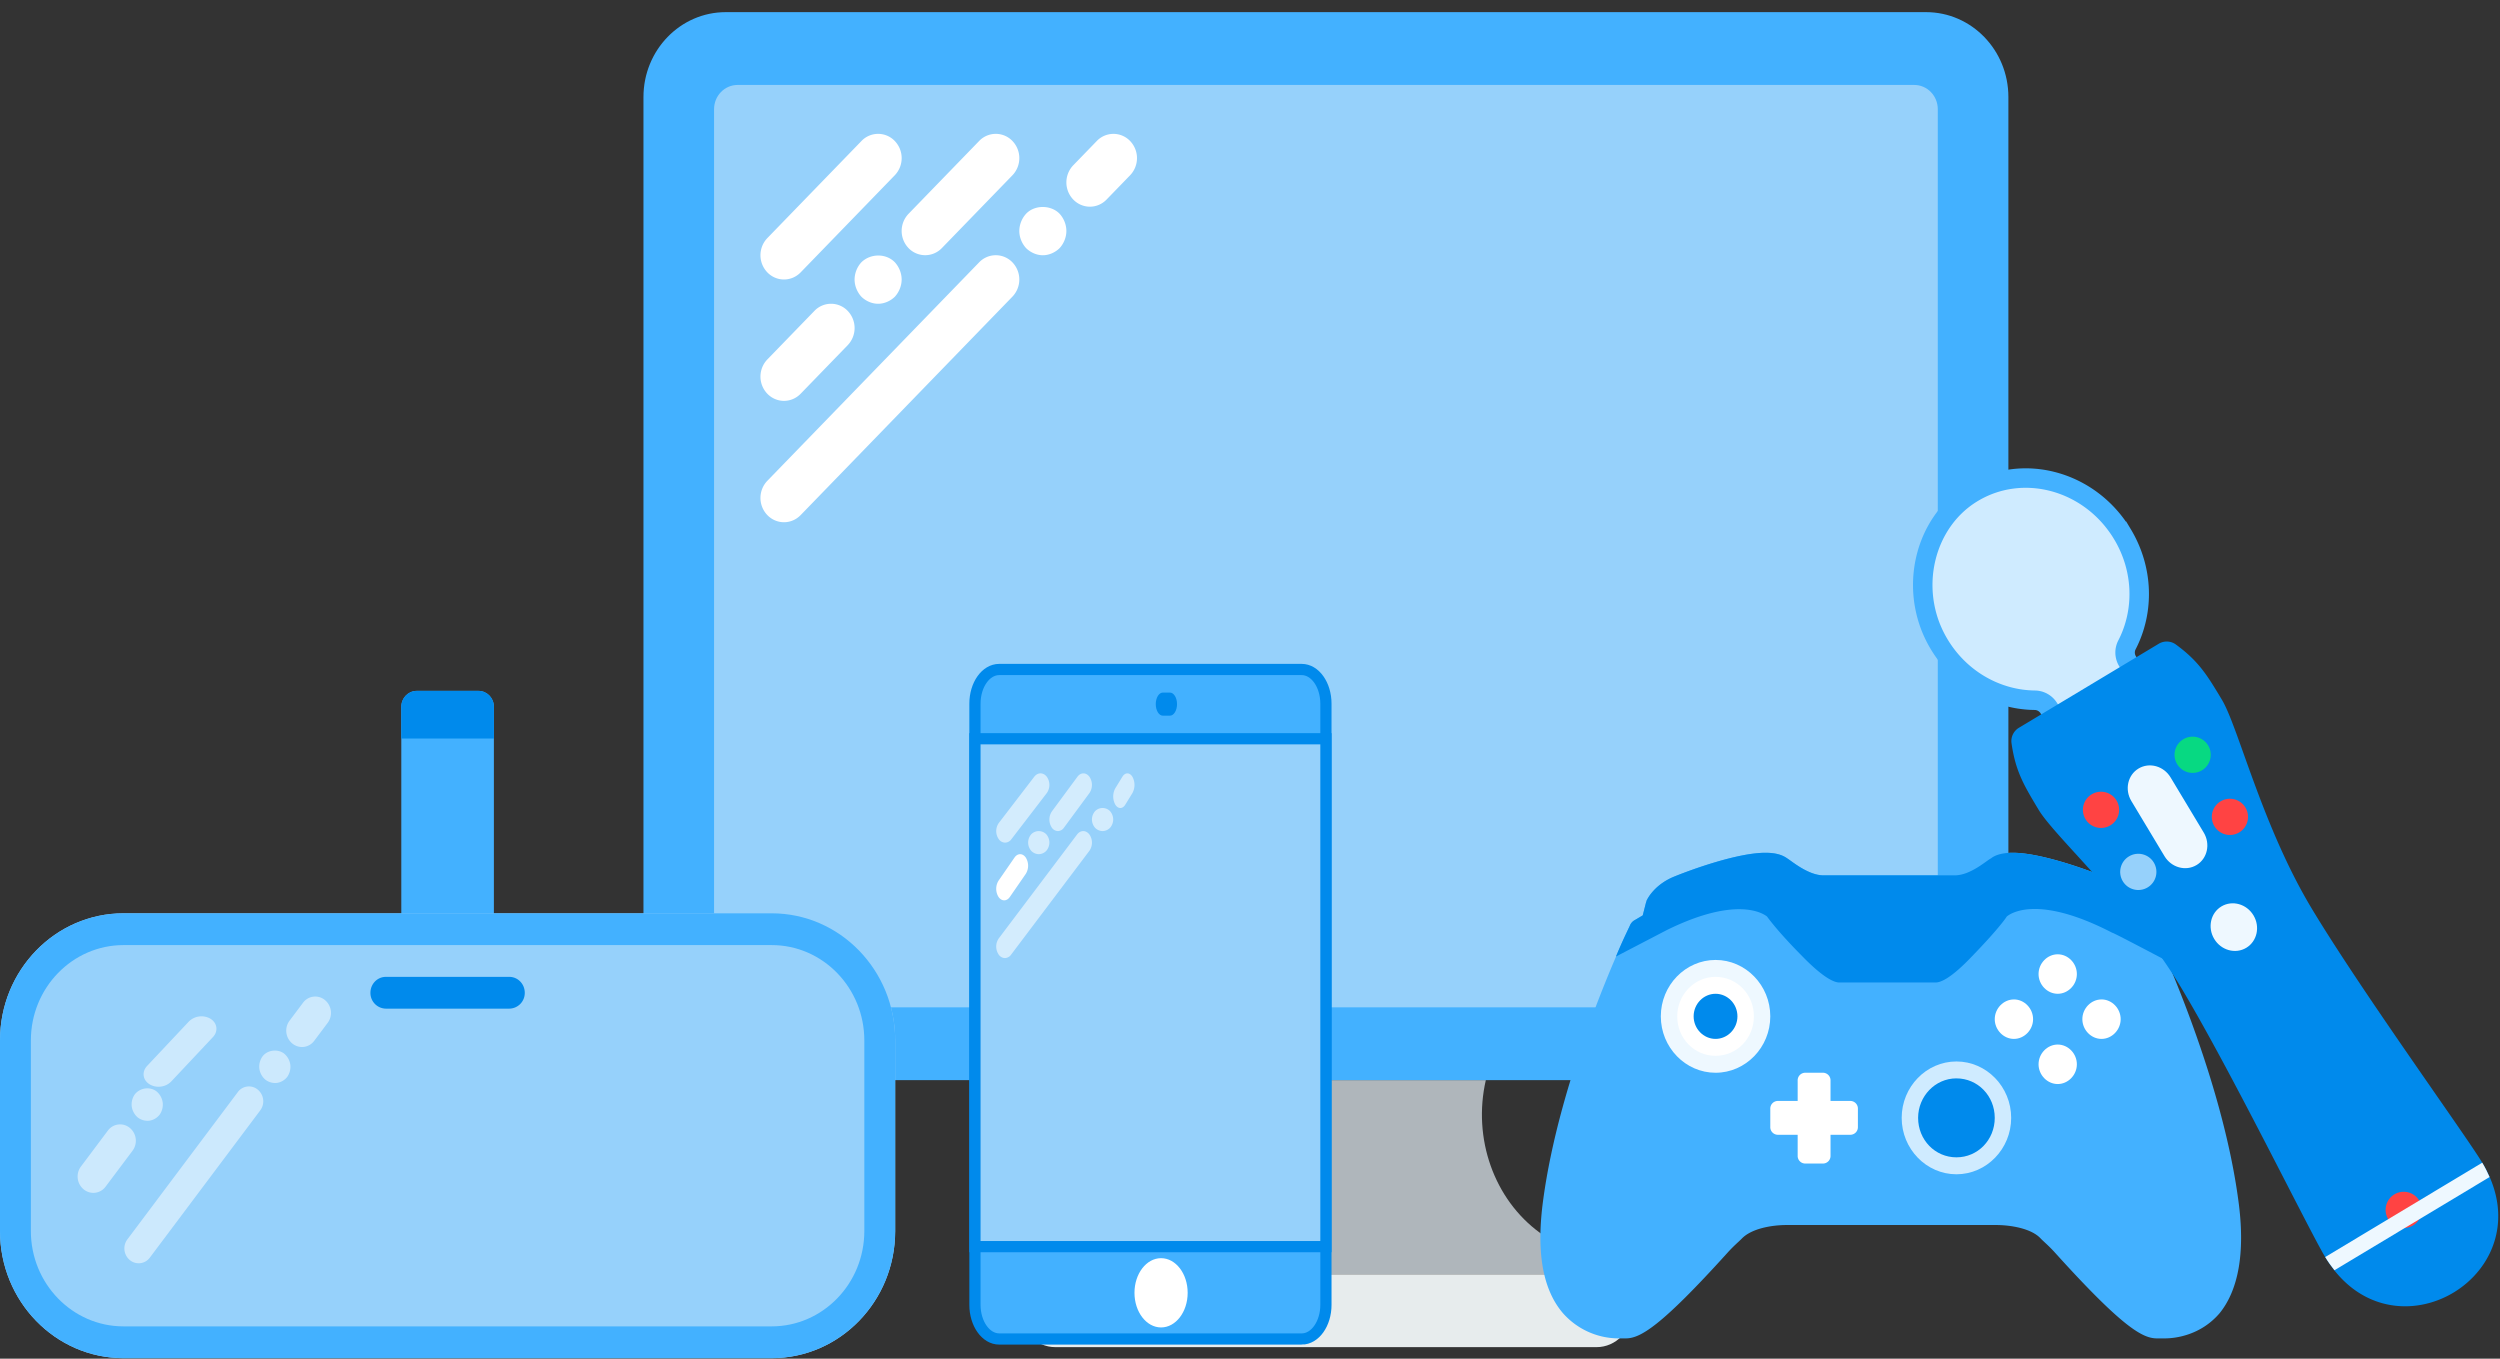 <svg width="138" height="75" xmlns="http://www.w3.org/2000/svg"><rect width="100%" height="100%" fill="#333333" stroke="none"/><g fill="none" fill-rule="evenodd"><path d="M87.187 70.342H59.195c-.29 0-.404-.411-.16-.585l2.344-1.706c2.529-1.84 3.725-5.213 2.988-8.428h17.65v.003c-.737 3.216.46 6.588 2.991 8.428l2.342 1.703c.24.175.126.585-.163.585z" fill="#AFB6BB"/><path d="M106.319 59.623H40.063c-2.51 0-4.544-2.098-4.544-4.686V5.357c0-2.589 2.034-4.687 4.544-4.687h66.254c2.511 0 4.546 2.098 4.546 4.687v49.578c0 2.59-2.035 4.688-4.544 4.688z" fill="#43B1FF"/><path d="M88.13 74.362H58.252c-1.072 0-1.948-.905-1.948-2.01 0-1.105.876-2.01 1.948-2.01H88.13c1.071 0 1.948.905 1.948 2.01 0 1.105-.877 2.01-1.948 2.01z" fill="#E7ECED"/><path d="M105.666 55.604h-64.95c-.718 0-1.3-.6-1.3-1.34V6.029c0-.74.582-1.34 1.3-1.34h64.95c.718 0 1.3.6 1.3 1.34v48.235c0 .74-.582 1.34-1.3 1.34z" fill="#96D1FB"/><path d="M43.276 15.428c.333 0 .665-.131.919-.392l5.196-5.36a1.368 1.368 0 0 0 0-1.894 1.27 1.27 0 0 0-1.837 0l-5.196 5.36a1.368 1.368 0 0 0 0 1.894c.253.261.586.392.918.392zm0 6.7c.333 0 .665-.132.919-.393l2.598-2.68a1.368 1.368 0 0 0 0-1.894 1.27 1.27 0 0 0-1.837 0l-2.598 2.68a1.368 1.368 0 0 0 0 1.894c.253.261.586.393.918.393zm4.274-7.651a1.426 1.426 0 0 0-.377.951c0 .349.142.697.377.952.245.24.584.388.922.388.338 0 .676-.147.923-.388.233-.255.376-.603.376-.952 0-.348-.143-.696-.376-.951-.481-.496-1.338-.496-1.845 0zm2.602-.781a1.276 1.276 0 0 0 1.837 0l3.897-4.02a1.368 1.368 0 0 0 0-1.894 1.27 1.27 0 0 0-1.837 0l-3.897 4.02a1.368 1.368 0 0 0 0 1.894zm3.897.785L42.358 26.54a1.368 1.368 0 0 0 0 1.894c.253.261.586.393.918.393.333 0 .665-.132.919-.393l11.69-12.058a1.368 1.368 0 0 0 0-1.895 1.27 1.27 0 0 0-1.836 0zm2.594-2.684a1.426 1.426 0 0 0-.377.952c0 .348.142.696.377.95.246.242.585.39.922.39.338 0 .676-.148.923-.39.234-.254.376-.602.376-.95 0-.349-.142-.697-.376-.952-.48-.495-1.379-.495-1.845 0zm5.737-4.015a1.27 1.27 0 0 0-1.836 0l-1.299 1.34a1.368 1.368 0 0 0 0 1.894c.253.261.586.393.918.393.333 0 .666-.132.919-.393l1.299-1.34a1.368 1.368 0 0 0 0-1.894z" fill="#FFF"/><path d="M123.588 66.5c-.906-7.222-4.684-15.099-4.835-15.442a.74.74 0 0 0-.302-.31l-.574-.25-.181-.685c0-.062-.03-.093-.06-.156-.031-.062-.424-.84-1.512-1.276-.997-.405-3.505-1.308-5.016-1.308-.514 0-.937.094-1.209.312-.212.093-1.118.934-1.995.934h-7.252c-.846 0-1.783-.81-1.995-.934-.302-.218-.695-.312-1.208-.312-1.511 0-4.02.903-5.017 1.308-1.088.436-1.48 1.214-1.51 1.276-.031.032-.031.094-.061.156l-.182.716-.423.25a.603.603 0 0 0-.272.28c-.15.342-3.928 8.219-4.835 15.442-.332 2.708.03 4.7 1.118 5.977a4.113 4.113 0 0 0 3.022 1.401h.454c.785 0 1.903-.622 5.59-4.7.363-.406.635-.624.816-.81.544-.56 1.662-.748 2.478-.748h11.544c.816 0 1.964.187 2.478.748.181.186.453.404.816.81 3.687 4.078 4.805 4.7 5.59 4.7h.454c.544 0 1.964-.155 3.022-1.4 1.027-1.277 1.39-3.3 1.057-5.978z" fill="#43B1FF"/><path d="M118.753 51.059a.74.74 0 0 0-.302-.312l-.574-.249-.181-.685c0-.062-.03-.093-.06-.155-.031-.063-.424-.841-1.512-1.277-.997-.405-3.505-1.308-5.016-1.308-.514 0-.937.094-1.209.312-.212.093-1.118.934-1.995.934h-7.252c-.846 0-1.783-.81-1.995-.934-.302-.218-.695-.312-1.208-.312-1.511 0-4.02.903-5.017 1.308-1.088.436-1.48 1.214-1.51 1.277-.031.03-.031.093-.061.155l-.182.716-.423.25a.603.603 0 0 0-.272.28c-.03.093-.362.716-.785 1.743l2.81-1.463c3.99-1.962 5.41-.84 5.53-.748.091.125.635.872 1.934 2.18 1.24 1.276 1.813 1.463 2.055 1.463h5.319c.272 0 .846-.218 2.025-1.463 1.269-1.308 1.813-2.024 1.903-2.18.151-.124 1.632-1.276 5.833.903-.06-.062 1.783.903 3.022 1.557-.484-1.152-.816-1.9-.877-1.992z" fill="#008AEC"/><path d="M113.586 57.659c-.575 0-1.058.498-1.058 1.09 0 .591.483 1.09 1.058 1.09.574 0 1.057-.499 1.057-1.09 0-.592-.483-1.09-1.057-1.09zm2.417-2.49c-.574 0-1.057.497-1.057 1.089 0 .591.483 1.09 1.057 1.09s1.058-.499 1.058-1.09c0-.592-.484-1.09-1.058-1.09zm-4.835 0c-.574 0-1.058.497-1.058 1.089 0 .591.484 1.09 1.058 1.09.574 0 1.058-.499 1.058-1.09 0-.592-.484-1.09-1.058-1.09zm2.418-2.492c-.575 0-1.058.499-1.058 1.09 0 .592.483 1.09 1.058 1.09.574 0 1.057-.498 1.057-1.09 0-.591-.483-1.09-1.057-1.09z" fill="#FFF" fill-rule="nonzero"/><path d="M104.369 50.187c.665 0 1.209.56 1.209 1.245s-.544 1.245-1.21 1.245c-.664 0-1.208-.56-1.208-1.245s.544-1.245 1.209-1.245z" fill="#008AEC"/><path d="M102.132 62.64h-1.087v1.152a.42.42 0 0 1-.423.436h-.967a.42.42 0 0 1-.424-.436V62.64h-1.087a.42.42 0 0 1-.424-.436v-.996a.42.42 0 0 1 .424-.436h1.087v-1.12a.42.42 0 0 1 .424-.437h.967a.42.42 0 0 1 .423.436v1.121h1.087a.42.42 0 0 1 .424.436v.996a.42.42 0 0 1-.424.436z" fill="#FFF"/><path d="M107.995 58.593c1.662 0 3.022 1.4 3.022 3.113s-1.36 3.114-3.022 3.114c-1.662 0-3.022-1.401-3.022-3.114 0-1.712 1.36-3.113 3.022-3.113z" fill="#CFEBFF"/><path d="M107.995 59.527c1.179 0 2.115.965 2.115 2.18 0 1.213-.936 2.178-2.115 2.178-1.179 0-2.115-.965-2.115-2.179 0-1.183.936-2.18 2.115-2.18z" fill="#008AEC"/><path d="M94.699 52.989c1.662 0 3.021 1.4 3.021 3.113s-1.36 3.114-3.021 3.114c-1.663 0-3.022-1.401-3.022-3.114 0-1.712 1.36-3.113 3.022-3.113z" fill="#EEF8FF"/><path d="M94.699 53.923c1.178 0 2.115.965 2.115 2.18 0 1.213-.937 2.178-2.115 2.178-1.179 0-2.116-.965-2.116-2.179 0-1.183.937-2.18 2.116-2.18z" fill="#FFF"/><path d="M107.995 60.46c.665 0 1.209.561 1.209 1.246 0 .685-.544 1.246-1.209 1.246s-1.209-.56-1.209-1.246c0-.685.544-1.245 1.209-1.245zm-13.296-5.603c.664 0 1.208.56 1.208 1.245s-.544 1.245-1.208 1.245c-.665 0-1.21-.56-1.21-1.245s.545-1.245 1.21-1.245z" fill="#008AEC" fill-rule="nonzero"/><path d="M27.263 51.292h-5.111V39.014c0-.484.381-.877.852-.877h3.407c.47 0 .852.393.852.877v12.278z" fill="#43B1FF"/><path d="M42.6 74.97H6.815C3.052 74.97 0 71.829 0 67.954V57.431c0-3.875 3.052-7.016 6.816-7.016h35.783c3.764 0 6.816 3.141 6.816 7.016v10.523c0 3.875-3.052 7.016-6.816 7.016z" fill="#96D1FB"/><path d="M42.6 52.169c2.818 0 5.111 2.36 5.111 5.262v10.523c0 2.902-2.293 5.262-5.112 5.262H6.816c-2.819 0-5.112-2.36-5.112-5.262V57.431c0-2.902 2.293-5.262 5.112-5.262h35.783zm0-1.754H6.815C3.05 50.415 0 53.556 0 57.43v10.523c0 3.875 3.051 7.016 6.816 7.016h35.783c3.765 0 6.816-3.141 6.816-7.016V57.431c0-3.875-3.052-7.016-6.816-7.016z" fill="#43B1FF" fill-rule="nonzero"/><path d="M28.115 55.677H21.3a.865.865 0 0 1-.852-.877c0-.485.381-.877.852-.877h6.815c.471 0 .852.392.852.877a.865.865 0 0 1-.852.877zm-.852-14.909h-5.111v-1.754c0-.484.381-.877.852-.877h3.407c.47 0 .852.393.852.877v1.754z" fill="#008AEC"/><path d="M5.255 65.84a.842.842 0 0 0 .572-.335l1.491-1.988a.92.92 0 0 0-.154-1.258.837.837 0 0 0-1.209.149l-1.49 1.988a.92.92 0 0 0 .154 1.257.842.842 0 0 0 .636.187zm2.187-5.433a.967.967 0 0 0-.17.666c.029.233.15.454.326.605a.883.883 0 0 0 .639.185.885.885 0 0 0 .575-.334.972.972 0 0 0 .17-.666.972.972 0 0 0-.326-.605c-.357-.292-.921-.223-1.214.15zm.802-.562a.954.954 0 0 0 .63.135.954.954 0 0 0 .578-.283l2.302-2.449c.3-.319.244-.769-.124-1.006a.987.987 0 0 0-1.208.149L8.12 58.839c-.3.32-.245.77.124 1.006zm4.885.437l-6.1 8.134a.837.837 0 0 0 .141 1.143.765.765 0 0 0 1.099-.135l6.099-8.134a.837.837 0 0 0-.14-1.143.76.76 0 0 0-1.1.135zm1.357-1.961a.967.967 0 0 0-.17.666c.029.233.15.454.326.605a.883.883 0 0 0 .639.185.885.885 0 0 0 .575-.334.972.972 0 0 0 .17-.666.972.972 0 0 0-.326-.605c-.357-.292-.948-.22-1.214.15zm3.449-3.119a.836.836 0 0 0-1.208.149l-.746.994a.92.92 0 0 0 .155 1.257.842.842 0 0 0 .636.187.842.842 0 0 0 .572-.335l.745-.994a.92.92 0 0 0-.154-1.258z" opacity=".517" fill="#FFF"/><g transform="rotate(-31 106.442 -172.066)"><path d="M11.82 6.217c0-3.469-2.696-6.274-6-6.216C2.74.055.135 2.744.024 5.988c-.082 2.384 1.114 4.476 2.92 5.59a.923.923 0 0 1 .447.784v.96H8.45v-.961a.92.92 0 0 1 .446-.782c1.748-1.079 2.925-3.073 2.925-5.362z" stroke="#43B1FF" stroke-width="1.075" fill="#CFEBFF"/><path d="M11.82 16.875c0-1.587 0-2.465-.6-3.9a.855.855 0 0 0-.778-.54H1.398a.855.855 0 0 0-.777.54C.02 14.41.02 15.288.02 16.875c0 1.777 1.686 7.106 1.686 12.435 0 5.329-.843 15.099-.843 16.875 0 3.553 2.528 5.33 5.057 5.33 2.529 0 5.057-1.777 5.057-5.33 0-1.776-.843-11.546-.843-16.875 0-5.33 1.686-10.658 1.686-12.435z" fill="#008AEC"/><path d="M5.92 23.98c-.698 0-1.264-.596-1.264-1.331v-3.553c0-.736.566-1.332 1.264-1.332.698 0 1.264.596 1.264 1.332v3.553c0 .735-.566 1.332-1.264 1.332zm0 5.33c-.698 0-1.264-.597-1.264-1.332 0-.736.566-1.333 1.264-1.333.698 0 1.264.597 1.264 1.333 0 .735-.566 1.332-1.264 1.332z" fill="#EEF8FF"/><ellipse fill="#FF4343" cx="2.97" cy="18.652" rx="1" ry="1"/><ellipse fill="#07D982" cx="8.87" cy="18.652" rx="1" ry="1"/><ellipse fill="#96D1FB" cx="2.97" cy="22.648" rx="1" ry="1"/><g transform="translate(5.06 21.733)" fill="#FF4343"><ellipse cx="3.809" cy=".916" rx="1" ry="1"/><ellipse cx=".859" cy="24.453" rx="1" ry="1"/></g><path d="M.926 47.073h9.988c.037-.284.063-.576.063-.888H.863c0 .312.026.604.063.888z" fill="#EEF8FF"/></g><g transform="translate(53.817 36.956)"><path d="M18.037 36.956h-16.7C.599 36.956 0 36.11 0 35.069V1.887C0 .845.599 0 1.337 0h16.7c.738 0 1.337.845 1.337 1.887V35.07c0 1.042-.599 1.887-1.337 1.887z" stroke="#008AEC" stroke-width=".619" fill="#43B1FF"/><path stroke="#008AEC" stroke-width=".619" fill="#96D1FB" d="M0 3.823h19.374v28.035H0z"/><path d="M1.664 9.558a.439.439 0 0 1-.346-.187.779.779 0 0 1 0-.901l1.956-2.55c.192-.249.5-.249.692 0a.779.779 0 0 1 0 .901L2.01 9.371a.439.439 0 0 1-.345.187z" fill="#FFF" opacity=".582"/><path d="M1.615 12.743c-.113 0-.226-.062-.312-.186a.85.85 0 0 1 0-.901l.88-1.274c.173-.25.451-.25.623 0a.85.85 0 0 1 0 .9l-.88 1.275c-.086.124-.199.186-.311.186z" fill="#FFF"/><path d="M3.523 10.195a.591.591 0 0 1-.417-.186.708.708 0 0 1-.17-.455c0-.167.064-.334.17-.456a.577.577 0 0 1 .833 0c.106.122.17.289.17.456a.708.708 0 0 1-.17.455.591.591 0 0 1-.416.186zM4.58 8.92a.417.417 0 0 1-.333-.186.806.806 0 0 1 0-.901l1.41-1.912c.183-.249.48-.249.663 0a.806.806 0 0 1 0 .901L4.911 8.734a.417.417 0 0 1-.332.186zm-2.925 7.01a.428.428 0 0 1-.34-.187.79.79 0 0 1 0-.901l4.323-5.735c.188-.249.491-.249.68 0a.79.79 0 0 1 0 .901l-4.324 5.735a.428.428 0 0 1-.34.186zm5.39-7.01a.591.591 0 0 1-.417-.186.708.708 0 0 1-.17-.455.71.71 0 0 1 .17-.455.577.577 0 0 1 .834 0c.106.122.17.288.17.455a.708.708 0 0 1-.17.455.591.591 0 0 1-.417.186zm.979-1.274c-.1 0-.2-.062-.277-.187a.941.941 0 0 1 0-.9l.391-.638c.153-.249.4-.249.554 0a.941.941 0 0 1 0 .901L8.3 7.46c-.076.125-.176.187-.276.187z" fill="#FFF" opacity=".582"/><path d="M10.763 2.549h-.391c-.216 0-.391-.286-.391-.637 0-.352.175-.638.391-.638h.391c.216 0 .392.286.392.638 0 .351-.176.637-.392.637z" fill="#008AEC"/><ellipse fill="#FFF" cx="10.274" cy="34.407" rx="1.468" ry="1.912"/></g></g></svg>